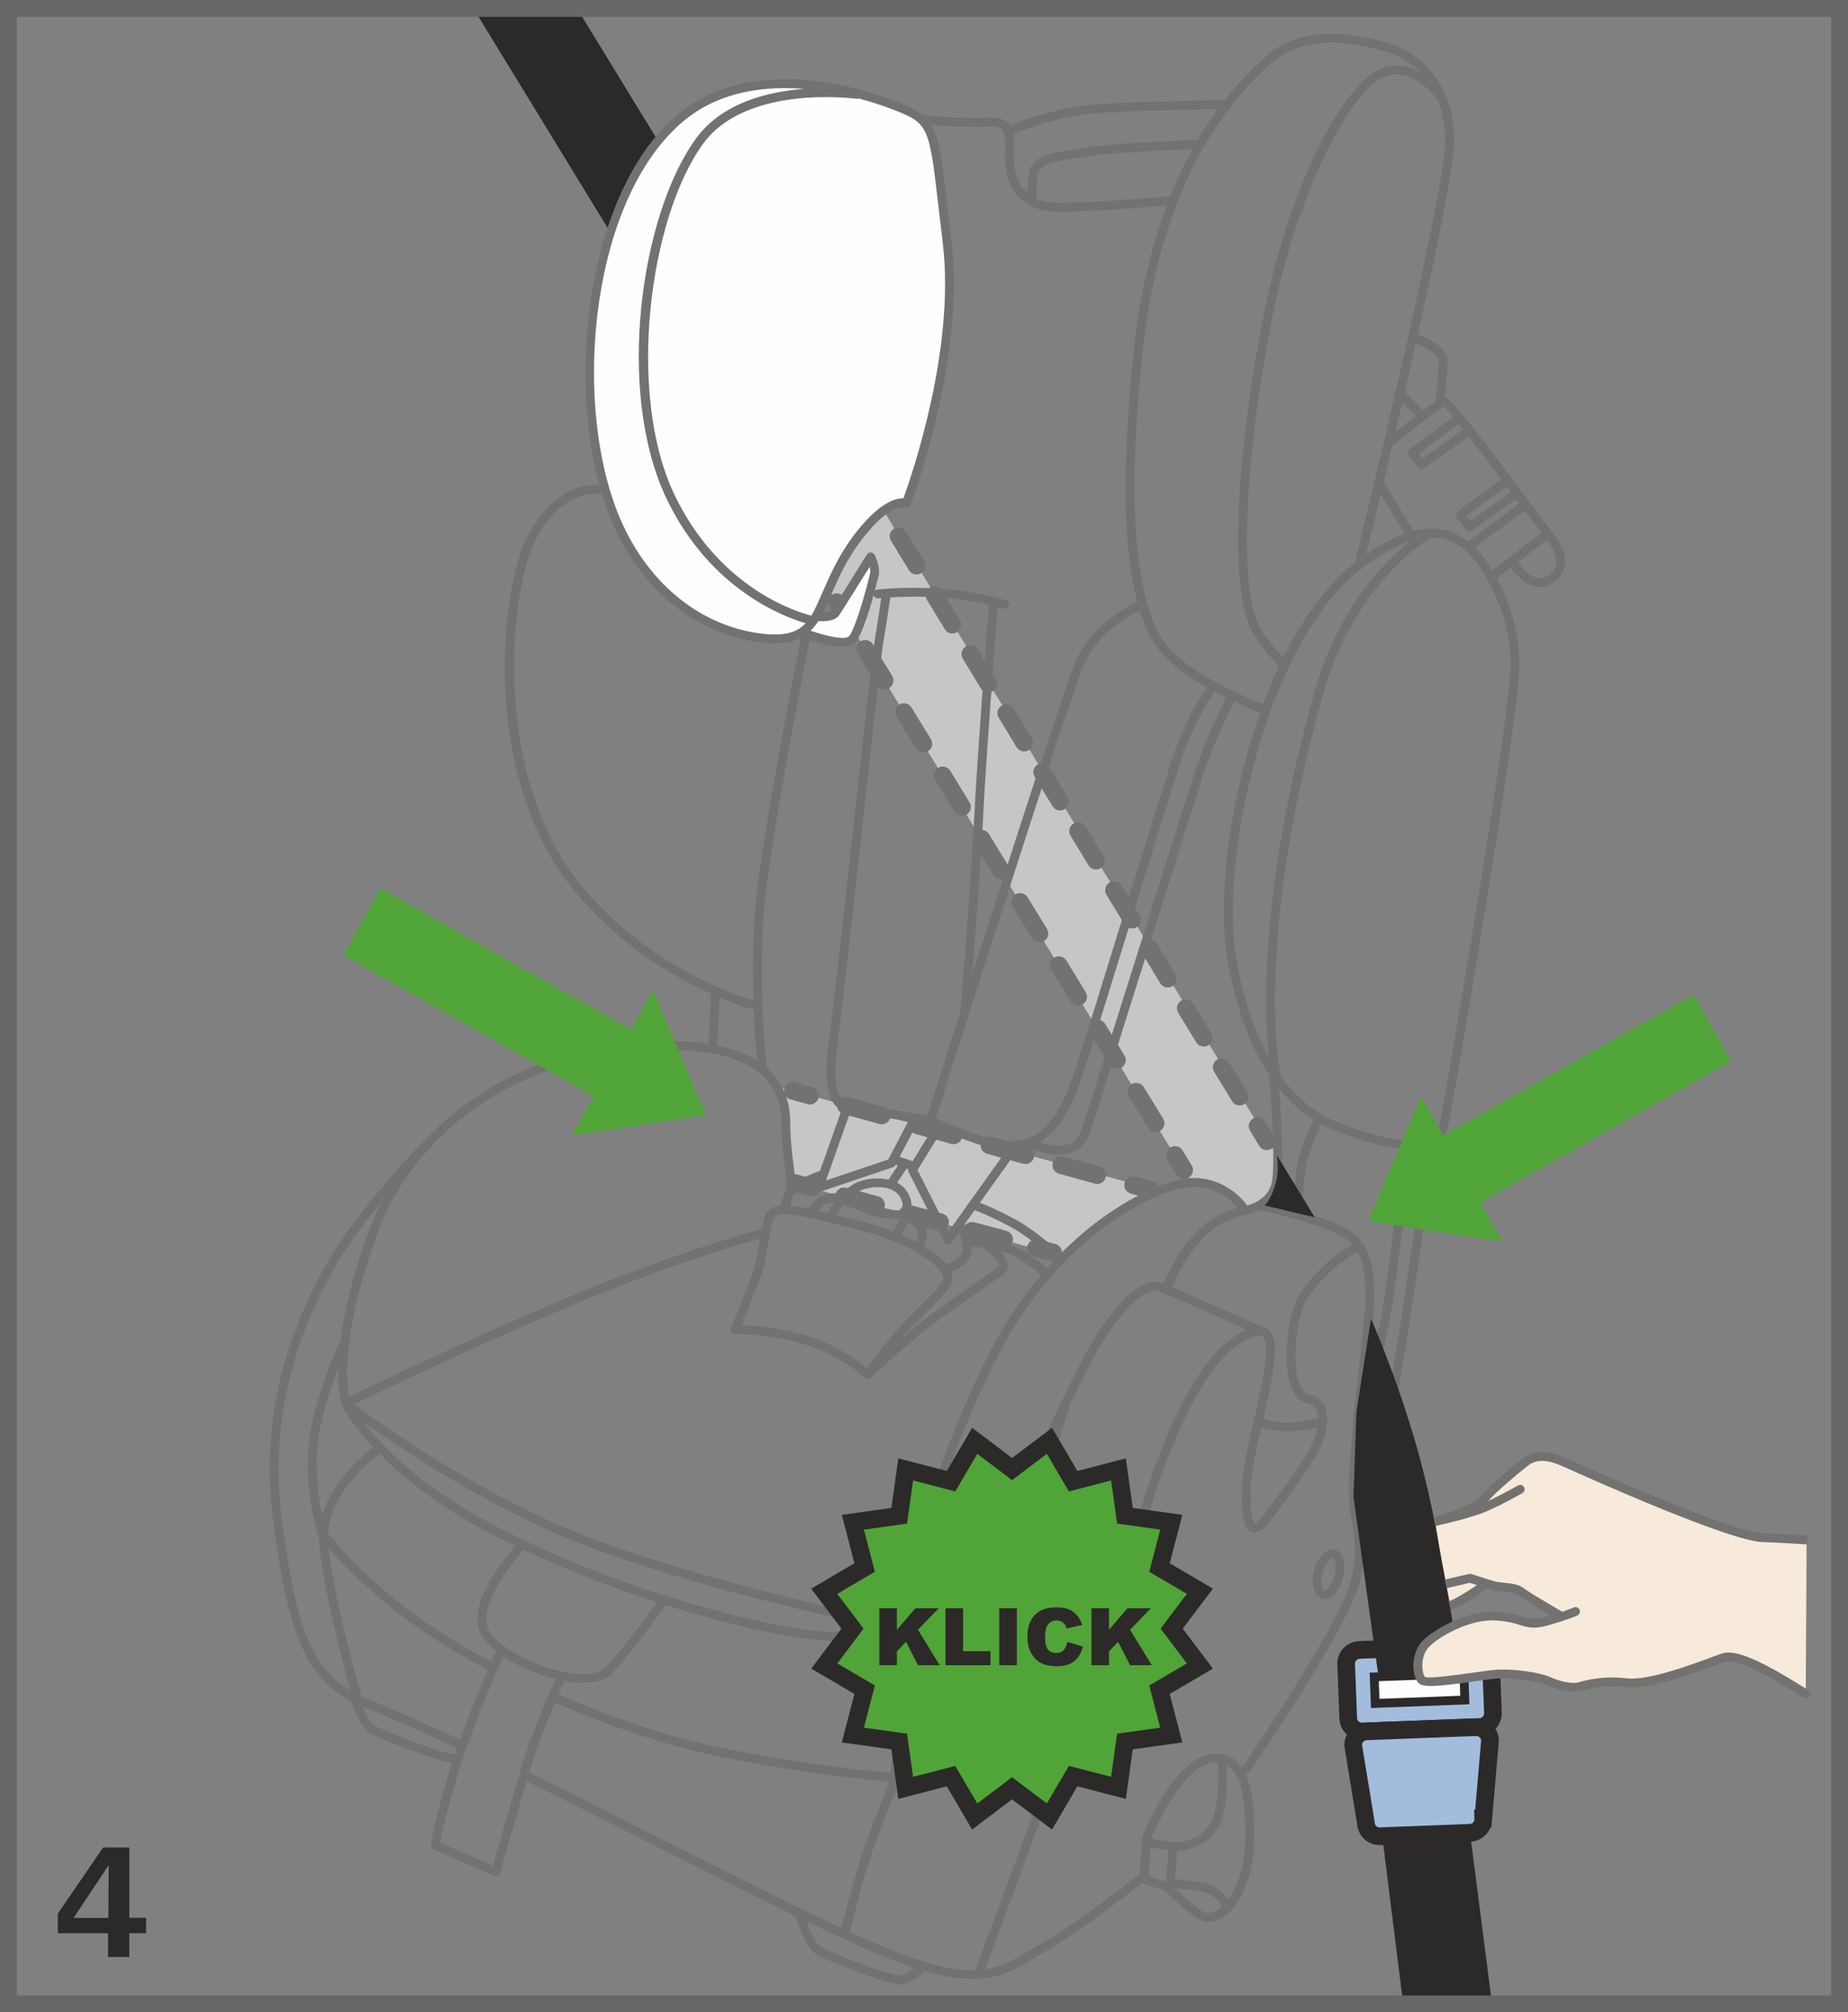 <?xml version="1.0" encoding="UTF-8"?>
<!DOCTYPE svg PUBLIC "-//W3C//DTD SVG 1.1//EN" "http://www.w3.org/Graphics/SVG/1.1/DTD/svg11.dtd">
<!-- Creator: CorelDRAW 2017 -->
<svg xmlns="http://www.w3.org/2000/svg" xml:space="preserve" width="38.75mm" height="42.182mm" version="1.1" style="shape-rendering:geometricPrecision; text-rendering:geometricPrecision; image-rendering:optimizeQuality; fill-rule:evenodd; clip-rule:evenodd"
viewBox="0 0 1836.11 1998.74"
 xmlns:xlink="http://www.w3.org/1999/xlink">
 <rect x="0" y="0" width="1836.11" height="1998.74" fill="#808080" stroke="none"/>
 <defs>
  <style type="text/css">
   <![CDATA[
    .str1 {stroke:#2B2A29;stroke-width:8.78;stroke-miterlimit:10}
    .str0 {stroke:#2B2A29;stroke-width:17.55;stroke-miterlimit:10}
    .str2 {stroke:#676766;stroke-width:16.72;stroke-miterlimit:4}
    .fil5 {fill:none;fill-rule:nonzero}
    .fil3 {fill:#FEFEFE;fill-rule:nonzero}
    .fil0 {fill:#C6C6C6;fill-rule:nonzero}
    .fil2 {fill:#727271;fill-rule:nonzero}
    .fil1 {fill:#2B2A29;fill-rule:nonzero}
    .fil7 {fill:#F7EADA;fill-rule:nonzero}
    .fil6 {fill:#A3BCDE;fill-rule:nonzero}
    .fil4 {fill:#51A438;fill-rule:nonzero}
   ]]>
  </style>
 </defs>
 <g id="Слой_x0020_1">
  <polygon class="fil0" points="1101.39,1210.56 1056.94,1247.9 785.97,1174.62 782.42,1131.54 776.4,1080.41 1148.02,1181.76 "/>
  <path class="fil0" d="M1265.27 1179.83c0,0 -4.4,11.7 -13.17,16.08 -9.98,5.02 -14.64,4.4 -14.64,4.4 0,0 -15.1,-15.55 -23.4,-19.01 -17.57,-7.33 -30.32,-6.75 -30.32,-6.75l-577.08 -943.4 47.14 -91.2 614.81 1007.47 -3.33 32.41z"/>
  <polygon class="fil1" points="606.65,231.15 469.37,6.7 572.92,7.73 653.79,139.94 "/>
  <path class="fil2" d="M785.46 1091.99l16.93 4.68c0.77,0.22 1.55,0.34 2.34,0.34 3.85,0 7.37,-2.56 8.46,-6.45 1.29,-4.66 -1.45,-9.5 -6.12,-10.78l-16.93 -4.68c-4.63,-1.34 -9.49,1.44 -10.8,6.12 -1.3,4.66 1.45,9.5 6.12,10.78z"/>
  <path class="fil2" d="M949.77 1119.25l-35.69 -9.88c-4.61,-1.3 -9.5,1.44 -10.8,6.1 -1.3,4.68 1.44,9.53 6.12,10.82l35.67 9.86c0.78,0.24 1.57,0.34 2.34,0.34 3.86,0 7.4,-2.56 8.46,-6.43 1.3,-4.68 -1.44,-9.51 -6.1,-10.8z"/>
  <path class="fil2" d="M1027.2 1149.81c1.31,-4.68 -1.44,-9.51 -6.1,-10.8l-35.67 -9.88c-4.73,-1.32 -9.52,1.45 -10.79,6.1 -1.31,4.68 1.44,9.51 6.1,10.8l35.67 9.88c0.79,0.23 1.57,0.33 2.34,0.33 3.86,0 7.39,-2.55 8.46,-6.43z"/>
  <path class="fil2" d="M1092.45 1158.74l-35.67 -9.88c-4.73,-1.36 -9.53,1.45 -10.8,6.1 -1.3,4.68 1.44,9.53 6.1,10.82l35.67 9.86c0.79,0.24 1.57,0.34 2.34,0.34 3.86,0 7.4,-2.56 8.46,-6.43 1.3,-4.68 -1.44,-9.51 -6.1,-10.8z"/>
  <path class="fil2" d="M878.41 1099.51l-35.67 -9.87c-4.63,-1.32 -9.5,1.44 -10.8,6.1 -1.3,4.68 1.44,9.53 6.12,10.8l35.67 9.88c0.79,0.23 1.57,0.34 2.36,0.34 3.83,0 7.37,-2.56 8.44,-6.44 1.31,-4.68 -1.44,-9.51 -6.12,-10.8z"/>
  <path class="fil2" d="M1145.03 1173.3l-16.93 -4.68c-4.65,-1.35 -9.51,1.45 -10.78,6.12 -1.31,4.67 1.44,9.5 6.12,10.78l16.93 4.68c0.77,0.23 1.55,0.33 2.33,0.33 3.86,0 7.41,-2.56 8.46,-6.45 1.3,-4.67 -1.44,-9.5 -6.12,-10.78z"/>
  <path class="fil2" d="M1048.66 1235.7l-16.97 -4.56c-4.7,-1.26 -9.5,1.52 -10.75,6.18 -1.27,4.68 1.52,9.51 6.2,10.77l16.95 4.56c0.77,0.2 1.52,0.3 2.29,0.3 3.86,0 7.42,-2.59 8.46,-6.51 1.27,-4.68 -1.51,-9.49 -6.18,-10.75z"/>
  <path class="fil2" d="M936.31 1205.43l-31.79 -8.56c-4.63,-1.26 -9.5,1.49 -10.77,6.18 -1.25,4.68 1.52,9.51 6.2,10.77l31.79 8.54c0.77,0.21 1.52,0.32 2.29,0.32 3.86,0 7.42,-2.58 8.46,-6.51 1.27,-4.68 -1.5,-9.5 -6.18,-10.75z"/>
  <path class="fil2" d="M999.9 1222.56l-31.79 -8.56c-4.71,-1.22 -9.49,1.5 -10.75,6.18 -1.27,4.68 1.51,9.51 6.18,10.77l31.79 8.54c0.75,0.22 1.52,0.32 2.29,0.32 3.86,0 7.42,-2.57 8.46,-6.5 1.27,-4.68 -1.5,-9.5 -6.18,-10.75z"/>
  <path class="fil2" d="M872.72 1188.32l-31.79 -8.56c-4.63,-1.26 -9.5,1.5 -10.77,6.18 -1.26,4.68 1.52,9.51 6.2,10.77l31.79 8.54c0.77,0.22 1.54,0.32 2.29,0.32 3.86,0 7.42,-2.57 8.47,-6.5 1.26,-4.68 -1.52,-9.5 -6.2,-10.75z"/>
  <path class="fil2" d="M809.13 1171.19l-16.97 -4.56c-4.66,-1.26 -9.48,1.52 -10.75,6.2 -1.27,4.68 1.52,9.49 6.2,10.75l16.95 4.55c0.77,0.21 1.54,0.32 2.29,0.32 3.86,0 7.42,-2.59 8.47,-6.51 1.26,-4.68 -1.52,-9.5 -6.2,-10.75z"/>
  <path class="fil2" d="M867.41 507.78c1.65,2.71 4.55,4.21 7.51,4.21 1.55,0 3.14,-0.42 4.56,-1.28 4.15,-2.53 5.45,-7.93 2.94,-12.07l-9.14 -14.99c-2.51,-4.11 -7.87,-5.45 -12.07,-2.92 -4.15,2.52 -5.45,7.92 -2.92,12.07l9.13 14.99z"/>
  <path class="fil2" d="M938.76 624.99c1.63,2.72 4.54,4.21 7.49,4.21 1.57,0 3.14,-0.4 4.56,-1.27 4.15,-2.52 5.45,-7.92 2.94,-12.07l-17.84 -29.3c-2.53,-4.16 -7.96,-5.46 -12.05,-2.94 -4.15,2.53 -5.46,7.93 -2.94,12.07l17.84 29.31z"/>
  <path class="fil2" d="M974.44 683.6c1.66,2.71 4.55,4.21 7.49,4.21 1.57,0 3.14,-0.42 4.56,-1.29 4.15,-2.53 5.45,-7.92 2.94,-12.07l-17.85 -29.3c-2.54,-4.15 -7.94,-5.45 -12.05,-2.93 -4.16,2.53 -5.47,7.93 -2.94,12.07l17.85 29.31z"/>
  <path class="fil2" d="M903.08 566.38c1.65,2.73 4.55,4.21 7.51,4.21 1.55,0 3.13,-0.4 4.56,-1.27 4.13,-2.52 5.45,-7.92 2.93,-12.07l-17.82 -29.3c-2.53,-4.13 -7.92,-5.45 -12.07,-2.94 -4.15,2.53 -5.47,7.92 -2.94,12.07l17.84 29.3z"/>
  <path class="fil2" d="M1010.11 742.2c1.63,2.71 4.54,4.21 7.49,4.21 1.57,0 3.14,-0.4 4.56,-1.27 4.15,-2.53 5.45,-7.92 2.94,-12.07l-17.84 -29.3c-2.53,-4.16 -7.94,-5.47 -12.05,-2.94 -4.16,2.52 -5.46,7.92 -2.94,12.07l17.84 29.3z"/>
  <path class="fil2" d="M1152.81 976.62c1.65,2.72 4.55,4.21 7.49,4.21 1.57,0 3.14,-0.4 4.56,-1.27 4.15,-2.53 5.45,-7.92 2.94,-12.07l-17.84 -29.3c-2.52,-4.16 -7.94,-5.47 -12.05,-2.94 -4.16,2.53 -5.47,7.92 -2.94,12.07l17.84 29.3z"/>
  <path class="fil2" d="M1045.79 800.81c1.64,2.71 4.55,4.21 7.49,4.21 1.57,0 3.14,-0.42 4.56,-1.29 4.15,-2.53 5.45,-7.92 2.94,-12.07l-17.85 -29.3c-2.53,-4.15 -7.96,-5.43 -12.05,-2.93 -4.16,2.53 -5.47,7.92 -2.94,12.07l17.85 29.31z"/>
  <path class="fil2" d="M1117.12 918.01c1.64,2.72 4.55,4.21 7.49,4.21 1.57,0 3.14,-0.4 4.56,-1.27 4.15,-2.53 5.45,-7.92 2.94,-12.07l-17.84 -29.3c-2.53,-4.16 -7.94,-5.45 -12.05,-2.94 -4.16,2.53 -5.46,7.92 -2.94,12.07l17.84 29.3z"/>
  <path class="fil2" d="M1081.46 859.4c1.65,2.72 4.55,4.21 7.49,4.21 1.57,0 3.14,-0.4 4.56,-1.27 4.15,-2.53 5.45,-7.92 2.94,-12.07l-17.84 -29.3c-2.52,-4.16 -7.96,-5.43 -12.05,-2.94 -4.16,2.53 -5.47,7.92 -2.94,12.07l17.84 29.3z"/>
  <path class="fil2" d="M1185.63 996.8c-2.53,-4.16 -7.96,-5.47 -12.05,-2.94 -4.14,2.53 -5.45,7.92 -2.94,12.07l17.84 29.3c1.65,2.72 4.54,4.23 7.49,4.23 1.57,0 3.14,-0.42 4.56,-1.29 4.16,-2.52 5.47,-7.92 2.94,-12.05l-17.84 -29.32z"/>
  <path class="fil2" d="M1221.31 1055.41c-2.53,-4.16 -7.96,-5.47 -12.05,-2.93 -4.15,2.51 -5.45,7.93 -2.94,12.05l17.84 29.29c1.66,2.72 4.55,4.21 7.49,4.21 1.57,0 3.14,-0.4 4.56,-1.29 4.16,-2.53 5.47,-7.92 2.94,-12.05l-17.84 -29.28z"/>
  <path class="fil2" d="M1266.11 1129.01l-9.13 -15.01c-2.53,-4.18 -7.96,-5.47 -12.05,-2.93 -4.14,2.51 -5.45,7.91 -2.92,12.05l9.11 15.01c1.65,2.72 4.54,4.21 7.51,4.21 1.55,0 3.12,-0.4 4.56,-1.29 4.15,-2.51 5.45,-7.91 2.92,-12.05z"/>
  <path class="fil2" d="M1174.89 1142.57c-2.56,-4.11 -7.94,-5.4 -12.09,-2.89 -4.13,2.52 -5.42,7.94 -2.9,12.08l9.17 14.96c1.67,2.69 4.55,4.19 7.51,4.19 1.57,0 3.15,-0.42 4.58,-1.29 4.15,-2.54 5.43,-7.94 2.91,-12.08l-9.18 -14.98z"/>
  <path class="fil2" d="M1047.43 951.17c-4.13,2.53 -5.43,7.94 -2.9,12.07l19.22 31.41c1.65,2.71 4.53,4.19 7.49,4.19 1.57,0 3.16,-0.4 4.58,-1.28 4.13,-2.53 5.43,-7.94 2.9,-12.07l-19.22 -31.41c-2.54,-4.15 -7.97,-5.43 -12.07,-2.91z"/>
  <path class="fil2" d="M917.39 747.51c1.55,0 3.14,-0.42 4.56,-1.28 4.15,-2.54 5.45,-7.94 2.92,-12.09l-19.24 -31.41c-2.54,-4.13 -7.92,-5.43 -12.07,-2.9 -4.15,2.53 -5.45,7.92 -2.91,12.07l19.24 31.41c1.65,2.71 4.53,4.19 7.49,4.19z"/>
  <path class="fil2" d="M1117.21 1048.33l-19.24 -31.42c-2.54,-4.15 -7.97,-5.4 -12.07,-2.91 -4.15,2.54 -5.43,7.94 -2.92,12.07l19.24 31.42c1.67,2.71 4.55,4.2 7.51,4.2 1.57,0 3.15,-0.42 4.58,-1.29 4.15,-2.54 5.43,-7.94 2.91,-12.07z"/>
  <path class="fil2" d="M1136.43 1079.75c-2.55,-4.15 -7.99,-5.4 -12.07,-2.91 -4.15,2.53 -5.43,7.94 -2.92,12.07l19.24 31.41c1.67,2.71 4.55,4.19 7.51,4.19 1.57,0 3.15,-0.4 4.58,-1.28 4.15,-2.53 5.43,-7.94 2.91,-12.07l-19.24 -31.41z"/>
  <path class="fil2" d="M932.04 762.65c-4.13,2.54 -5.43,7.94 -2.91,12.07l19.22 31.42c1.65,2.71 4.53,4.2 7.49,4.2 1.57,0 3.16,-0.4 4.58,-1.29 4.13,-2.54 5.43,-7.94 2.91,-12.07l-19.22 -31.42c-2.54,-4.15 -7.97,-5.42 -12.07,-2.91z"/>
  <path class="fil2" d="M970.5 825.5c-4.15,2.53 -5.43,7.94 -2.91,12.07l19.24 31.42c1.65,2.71 4.53,4.2 7.49,4.2 1.57,0 3.16,-0.42 4.58,-1.3 4.15,-2.53 5.43,-7.93 2.91,-12.07l-19.24 -31.43c-2.56,-4.13 -7.96,-5.38 -12.07,-2.89z"/>
  <path class="fil2" d="M1008.96 888.33c-4.15,2.53 -5.43,7.94 -2.91,12.07l19.24 31.41c1.66,2.71 4.53,4.19 7.49,4.19 1.57,0 3.16,-0.42 4.58,-1.28 4.14,-2.53 5.43,-7.94 2.9,-12.07l-19.24 -31.42c-2.54,-4.13 -7.97,-5.38 -12.07,-2.9z"/>
  <path class="fil2" d="M867.16 639.9c-2.53,-4.13 -7.92,-5.43 -12.07,-2.89 -4.13,2.52 -5.43,7.94 -2.89,12.07l19.22 31.41c1.65,2.71 4.54,4.2 7.51,4.2 1.55,0 3.14,-0.42 4.58,-1.3 4.13,-2.53 5.43,-7.94 2.9,-12.07l-19.24 -31.41z"/>
  <path class="fil2" d="M840.46 621.85c1.55,0 3.14,-0.42 4.56,-1.29 4.15,-2.54 5.45,-7.94 2.91,-12.07l-9.16 -14.98c-2.52,-4.13 -7.92,-5.46 -12.07,-2.9 -4.13,2.52 -5.43,7.92 -2.9,12.07l9.17 14.98c1.66,2.71 4.53,4.19 7.49,4.19z"/>
  <path class="fil3" d="M900.45 499.89c0,0 54.88,-141.57 40.6,-258.99 -14.26,-117.41 -8.78,-119.62 -54.86,-137.17 -46.1,-17.57 -143.57,-40.99 -208.51,12.07 -90,73.53 -116.33,273.4 -68.05,395.08 27.45,69.14 82.31,115.22 147.06,122.89 39.37,4.68 49.66,-10.75 59.26,-31.81 10.97,-24.16 18.74,-45.15 36.21,-68.05 31.82,-41.71 48.29,-34.02 48.29,-34.02z"/>
  <path class="fil3" d="M796.34 627.81c0,0 39.58,15.69 49.44,8.01 7.15,-5.55 17.94,-44.57 22.87,-64.66 1.89,-7.66 -3.62,-18.09 -3.62,-18.09 0,0 -31.19,50.2 -34.8,55.46 -3.59,5.22 -17.67,3.96 -17.67,3.96l-16.21 15.31z"/>
  <path class="fil2" d="M1541.24 527.33l-24.96 -32.81c-71.09,-96.11 -77.98,-99.96 -80.75,-100.11 1.09,-10.06 2.84,-27.93 2.84,-36.6 0,-12.47 -20.56,-22.09 -29.67,-25.74 19.16,-85.57 36.09,-167.89 36.09,-192.12 0,-15.71 -2.68,-29.15 -6.92,-40.9 -0.05,-0.72 0.05,-1.44 -0.35,-2.08 -0.1,-0.17 -0.54,-0.82 -1.14,-1.65 -11.15,-27.45 -31.76,-44 -51.67,-50.63 -30.56,-10.18 -87.37,-22.45 -124.95,9.61 -13.74,11.72 -28.43,26.64 -42.94,45.18 -0.12,-0.01 -0.23,-0.15 -0.35,-0.15 -0.85,0.01 -85.17,1.15 -128.68,4.41 -38.45,2.88 -74.59,17.05 -84.47,21.18 -0.62,-0.95 -1.09,-2.02 -1.94,-2.84 -3.93,-3.83 -9.43,-5.5 -17.72,-5.18 -25.51,1.09 -65.46,-2.1 -66.31,-2.17 -6.79,-5.79 -16.13,-9.96 -29.61,-15.1 -20.49,-7.8 -61.71,-20.91 -107.62,-20.91 -42.49,0 -77.89,11.33 -105.24,33.68 -87.59,71.58 -111.91,249.72 -79.29,369.35 -12.7,-0.87 -46.05,1.92 -71.07,50.13 -28.61,55.08 -46.87,242.26 47.72,354.94 44.8,53.37 98.19,84.1 134.06,100.28l-2.17 49.78c-14.56,-2.31 -30.92,-3.31 -49.26,-2.91 -89.95,2.22 -170.32,36.19 -225.88,91.62 -0.32,0.2 -0.72,0.15 -0.99,0.42 -0.7,0.7 -71.04,71.34 -104.63,131.17 -46.6,83.13 -63.52,166.82 -51.7,255.88 14.59,110.12 32.78,153.35 77.31,176.55 2.94,9.51 9.79,27.78 20.63,32.98 12.1,5.77 62.82,26.8 79.64,28.1 -1.16,3.63 -2.27,7.22 -3.33,10.75 -16.03,53.94 -17.65,70.42 -17.72,71.09 -0.17,1.87 0.89,3.66 2.61,4.42l59.98 26.33c0.57,0.27 1.17,0.38 1.77,0.38 0.63,0 1.27,-0.13 1.87,-0.42 1.14,-0.54 2.01,-1.55 2.36,-2.78 0.15,-0.57 14.99,-52.84 26.36,-91.25 11.23,5.5 22.42,11 33.28,16.45 22.6,11.3 48.54,24.44 75.89,38.3 52.77,26.72 109.94,55.69 158.88,79.45 0.02,0.2 -0.13,0.35 -0.08,0.57 0.79,3.26 8.22,31.91 22.2,38.58 12.45,5.98 66.23,28.34 81.39,28.34 0.74,0 1.39,-0.05 1.92,-0.15 7.24,-1.44 14.61,-5.69 22.52,-12.89 18.75,5.43 33.93,7.86 46.74,7.86 27.08,0 44.14,-10.28 65.04,-22.87 3.54,-2.14 7.22,-4.35 11.08,-6.6 31.16,-18.05 76.41,-53.07 92.55,-65.83 0.2,0.1 0.28,0.32 0.52,0.38l22.35 6.97c8.23,8.33 31.88,31.29 41.86,31.29 28.94,0 46.84,-43.31 46.84,-83.43 0,-17.72 0.08,-44.63 -8.29,-63.15 1.2,-0.17 2.39,-0.57 3.13,-1.63 0.77,-1.1 78.11,-112.28 104.3,-173.48 14.53,-33.86 9.68,-60.94 5.38,-84.88l-0.09 -0.45c3.19,-8.17 22.12,-56.92 30.93,-83.29 9.66,-28.98 43.36,-271.34 44.8,-281.64 0.03,-0.32 -0.18,-0.54 -0.2,-0.82 8.27,-4.85 11.82,-12.17 13.11,-18.77 7.39,-37.93 68.9,-396.73 70.32,-453.98 1,-40.1 -13.24,-71.93 -22.55,-89.15l14.19 -10.81c3.33,4.95 12.5,16.95 24.89,19.2 1.37,0.25 2.74,0.39 4.09,0.39 5.47,0 10.73,-2.06 15.71,-6.09 5.53,-4.5 8.61,-10.16 9.13,-16.86 1.18,-15.75 -12.54,-31.49 -13.76,-32.87zm-40.17 -38.56l-40.22 28.71 -3.88 -4.99 39.9 -29.34c1.42,1.89 2.81,3.76 4.2,5.62zm-47.35 -62.11l-40.35 28.81 -3.88 -4.99 39.89 -29.32c1.38,1.74 2.84,3.58 4.35,5.5zm-9.88 -12.34l-43.19 31.76c-0.93,0.7 -1.57,1.75 -1.74,2.92 -0.17,1.17 0.15,2.37 0.89,3.31l9.23 11.86c0.85,1.12 2.16,1.71 3.46,1.71 0.9,0 1.79,-0.27 2.55,-0.82l44.1 -31.51c10.05,12.89 21.63,28.12 32.48,42.56l-43.46 31.98c-0.95,0.7 -1.57,1.75 -1.75,2.92 -0.15,1.17 0.15,2.37 0.9,3.29l9.21 11.88c0.87,1.12 2.17,1.71 3.48,1.71 0.89,0 1.77,-0.27 2.55,-0.82l43.76 -31.26c1,1.32 2,2.69 2.96,3.97l0.33 0.45 -51.06 37.38c-9.16,-6.97 -21,-12.49 -36.39,-12.49 -5.65,0 -11.5,0.75 -17.57,2.22l-29.94 -48.62c2.67,-11.17 5.52,-23.1 8.46,-35.59 19.96,-16.3 41.96,-33.4 49.56,-38.43 0.27,-0.17 0.52,-0.25 0.77,-0.49 0.28,-0.18 0.75,-0.52 0.99,-0.65 1.86,1.72 5.18,5.58 9.43,10.75zm-95.1 814.12c-10.06,-10.06 -33.95,-18.75 -55.38,-24.94 0.62,-0.8 1.1,-1.7 1.09,-2.77 0,-0.2 -0.37,-21.97 2.84,-40.13 3.33,-18.87 11.94,-36.98 15.46,-43.83 3.83,2.04 7.45,3.76 10.78,5.08 28.59,11.42 51.99,17.65 70.36,19.19 -0.77,7.07 -10.58,95.58 -18.92,151.28 -3.81,25.44 -11.3,57.82 -18.09,84.74 1,-9.19 2.11,-18.87 3.36,-29.43 6.92,-58.14 9.87,-97.84 -11.5,-119.18zm-64.81 151.71c4.55,10.08 11.03,13.04 15.68,13.76 3.91,0.6 6.61,2.44 8.26,5.63 1.24,2.37 1.67,5.62 1.77,9.16 -0.05,0 -0.09,-0.03 -0.12,-0.01 -0.17,0.03 -18.64,4.28 -28.25,4.28 -11.94,0 -22.17,-2.53 -26.07,-3.64 5.43,-23.59 10.7,-47.39 11.43,-64.92 0.57,-13.66 -2.39,-21.95 -9.03,-25.41 -0.63,-0.32 -1.44,-0.24 -2.11,-0.47 -0.11,-0.05 -0.15,-0.23 -0.27,-0.28l-90.92 -39.93c4.48,-10.55 17.6,-38.26 37.83,-55.11 14.29,-11.92 35.12,-16.43 35.97,-16.6 0.57,-0.1 6.27,-1.25 12.91,-4.53 0.05,0.02 0.07,0.1 0.13,0.12 20.39,4.01 76.56,17.64 91.39,32.46 0.42,0.4 0.67,0.93 1.07,1.34 -9.93,5.88 -35.04,22.52 -52.86,50.26 -10.61,16.5 -17.98,69.14 -6.82,93.91zm-30.7 37.76c4.74,1.32 15.46,3.83 28.05,3.83 8.42,0 21.95,-2.71 27.57,-3.93 -1.14,6.14 -3.28,12.82 -6.64,19.53 -9.93,19.87 -50.32,71.93 -50.52,72.17 -3.38,3.7 -4.95,3.88 -4.93,3.91 -0.58,-0.35 -5.4,-4.23 -3.54,-41.71 0.64,-12.82 5.13,-32.66 10.02,-53.81zm-796.21 310.06c-34.95,-16.23 -66.29,-30.07 -93,-41.02 -1.72,-0.7 -3.31,-1.49 -4.97,-2.24 -1.96,-6.87 -27.66,-97.74 -32.61,-147.31 16.12,18.47 51.33,55.2 102.29,88.49 16.86,11.03 35.69,22.03 55.78,32.79 -7.25,16.87 -17.97,42.76 -27.48,69.29zm301.85 -820.96c4.71,-63.65 38.78,-237.3 45.57,-271.56 9.39,3.19 22.25,6.84 32.28,6.84 4.83,0 8.99,-0.85 11.77,-3.01 6.48,-5.05 14.16,-28.87 19.52,-48.34 0.54,2.16 2.51,3.71 4.66,3.41 0.05,0 1.24,-0.13 2.94,-0.3 -1.04,7.19 -3.59,24.3 -6.75,43.28 -2.08,12.37 -10.92,92.54 -20.28,177.44 -10.01,90.95 -20.39,185.01 -24.66,216.47 -4.71,34.65 -3.08,55.55 5.16,65.74 2.14,2.66 4.62,4.3 7.14,5.52l-21.5 60.48c-2.86,0.95 -14.51,5.11 -24.04,11 -1.86,-12.29 -5.48,-38.51 -5.48,-56.59 0,-14.73 -2.12,-36.4 -20.55,-54.38 -0.93,-0.9 -2.07,-1.69 -3.08,-2.55 0.02,-0.24 0.22,-0.4 0.18,-0.65 -0.09,-0.73 -8.66,-75.14 -2.91,-152.78zm74.96 -296c2.81,-4.07 21.29,-33.73 30.2,-48.02 0.59,2.46 0.87,5.05 0.35,7.12 -7.87,32.18 -17.03,58.94 -21.29,62.25 -4.21,3.25 -21.51,-0.28 -37.71,-5.9 2.94,-2.88 5.52,-6.05 7.72,-9.54 4.56,0.33 16.31,0.54 20.73,-5.9zm321.26 38.86c10.9,12.07 27.6,23.37 44.11,32.78 -4.53,6.69 -18.62,28.59 -29.29,56.15 -5.65,14.63 -31.26,97.47 -56.01,177.59 -18.39,59.44 -35.74,115.61 -45.38,145.41 -15.86,49.05 -32.71,64.29 -48.85,69.37 -0.43,0.08 -0.78,0.13 -1.18,0.33 -6.5,1.86 -12.92,2.21 -19.09,2.47 -0.2,0.02 -0.4,0.02 -0.6,0.02 -12.75,0 -51.12,-15.41 -69.03,-23.13 13.17,-41.59 130.41,-411.24 146.98,-450.23 13.74,-32.31 44.65,-48.99 55.78,-54.14 5.78,18.56 13.27,33.08 22.56,43.37zm64.79 305.15c9.11,51.27 24.35,87.29 41.12,112.62 1.12,13.92 6.62,85.56 2.78,106.01 -3.06,16.4 -18.47,22.05 -24.57,23.67 -5.37,-7.15 -23.05,-27.26 -53.04,-27.26 -25.74,0 -80.4,22.97 -132.36,75.19 -6.35,-6.08 -25.91,-23.99 -47.04,-35.17 -16.4,-8.66 -27.48,-13.26 -33.16,-15.43l36.84 -51.62c0.27,-0.35 0.13,-0.79 0.28,-1.15 3.26,-0.44 6.45,-1.04 9.63,-1.91 4.53,1.82 17.77,6.67 31.16,6.67 5.38,0 10.78,-0.79 15.59,-2.88 7.22,-3.14 12.25,-8.69 14.94,-16.51 6.61,-19.16 45.32,-142.08 76.42,-240.84 18.01,-57.19 33.2,-105.43 37.44,-118.53 9.45,-29.14 25.31,-61.21 30.37,-71.16 13.81,6.55 24.12,10.67 25.73,11.3 -31.16,87.63 -42.78,187.23 -32.14,247.01zm-179.66 304.69c-5.61,-4.81 -19.84,-16.46 -31.27,-21.24 -20.98,-8.79 -43.35,-8.64 -44.52,-8.74 -0.18,0 -0.32,0.18 -0.5,0.2 -1.59,-5.83 -3.98,-11.22 -5.42,-14.14l9.81 -13.76c4.18,1.52 15.86,6.02 34.32,15.8 19.89,10.53 38.91,27.88 45.03,33.7 -2.51,2.66 -4.97,5.42 -7.46,8.19zm-61.7 -18.99c5.6,4.18 13.87,12.33 13.96,16.51 0.01,0.38 -0.02,0.69 -0.59,1.16 -2.99,2.45 -10.93,7.92 -21,14.86 -20.44,14.09 -48.43,33.4 -67.97,49.78 -1.7,1.44 -4.03,3.44 -6.53,5.63 3.48,-4.04 6.9,-7.89 9.95,-10.91l7.88 -7.84c12.2,-12.07 22.72,-22.48 28.97,-31.14 3.11,-4.33 3.7,-9.46 1.67,-14.91 -0.05,-0.15 -0.2,-0.3 -0.25,-0.45 5.75,-2.14 17.38,-7.69 20.35,-18.69 0.48,-1.89 0.53,-4.01 0.42,-6.2 1.72,0.03 6.27,0.2 12.43,0.99 0.27,0.4 0.32,0.91 0.72,1.22zm-91.82 -58.67c5.08,2.54 8.27,6.51 9.79,12.13 0.63,2.34 0.42,5.17 -0.18,8.13 -6.02,-0.09 -18.05,-0.58 -27.4,-3.35 -8.47,-2.49 -17.65,-7.29 -23.13,-10.4 3.11,-2.66 6.55,-5.03 10.43,-6.59 8.16,-3.29 21.62,-4.35 30.49,0.07zm-73.7 20.55c1.74,-2.43 3.93,-4.98 6.27,-6.2 2.56,-1.36 6.25,-2.07 9.79,-2.42 -3.26,4.51 -5.46,8.46 -6.69,10.86 -3.31,-0.84 -6.4,-1.54 -9.38,-2.24zm26.41 -7.56c5.2,3.04 16.26,9.21 27.01,12.35 9.14,2.68 20.19,3.48 27.16,3.68 -1.99,4.8 -4.35,9.19 -5.8,11.45 -0.17,0.27 -0.03,0.57 -0.15,0.83 -10.86,-4.21 -22.73,-8.02 -35.36,-11.13l-15.38 -3.81c-2.09,-0.52 -3.76,-0.92 -5.75,-1.42 1.69,-3.03 4.52,-7.51 8.26,-11.95zm62.8 18.27c2.98,2.21 6.82,5.42 8.97,9.01 2.56,4.25 0.35,8.72 -1.27,11.15 -4.46,-2.36 -9.26,-4.62 -14.38,-6.8 1.1,-1.75 4.16,-6.88 6.67,-13.36zm16.5 4.48c-3.66,-6.07 -10.32,-11.02 -13.86,-13.36 0.89,-4.28 1.17,-8.64 0.12,-12.55 -2.08,-7.62 -6.79,-13.52 -13.61,-17.2l9.38 -14.04 1.64 0.57c-0.17,0.92 -0.15,1.87 0.3,2.74l35.23 69.65c0.69,1.37 2.04,2.26 3.58,2.37 0.12,0.01 0.23,0.01 0.34,0.01 1.4,0 2.74,-0.68 3.56,-1.82l7.21 -10.1c2.67,6.4 4.99,14.18 3.88,18.37 -2.02,7.51 -12.1,11.92 -16.6,13.26 -4.83,-6.04 -12.54,-12.1 -22.28,-17.94 2.68,-4.29 5.92,-12 1.12,-19.97zm-74.04 -112.9c0.69,0.07 1.41,0.2 2.06,0.27 8.24,0.63 35.84,5.26 55.61,8.71l-19.79 37.81 -61.92 20.86 24.04 -67.65zm66.76 10.57c6.14,1.09 10.45,1.85 11.67,2.07 0.92,0.4 2.42,1.07 4.48,1.96l-20.88 33.92 -12.82 -4.43 17.55 -33.51zm31.03 107.7l-30.86 -61 24.19 -39.23c18.25,7.61 49.83,19.84 63.15,19.84 0.27,0 0.57,-0.01 0.82,-0.01l0.09 0 -57.39 80.4zm245.1 -457.99c-4.25,13.12 -19.44,61.38 -37.46,118.6 -31.07,98.72 -69.79,221.58 -76.34,240.62 -1.89,5.47 -5.2,9.16 -10.13,11.32 -9.3,4.05 -22.03,1.71 -30.93,-0.85 15.78,-8.94 30.52,-28.13 44.17,-70.34 9.66,-29.87 27.03,-86.05 45.4,-145.53 24.72,-79.97 50.28,-162.66 55.83,-177 10.55,-27.25 25.02,-49.45 28.82,-55.06 3.93,2.12 7.77,4.09 11.48,5.95 -5.23,10.28 -21.26,42.71 -30.84,72.3zm-266.21 343.12c-13.99,-2.49 -62.07,-10.98 -73.93,-11.88 -1.51,-0.12 -2.76,-0.48 -4.07,-0.8 -0.01,0 -0.01,-0.02 -0.01,-0.02 -0.03,0 -0.05,0.02 -0.07,0 -2.84,-0.67 -5.38,-1.69 -7.34,-4.13 -6.43,-7.96 -7.54,-27.83 -3.31,-59.06 4.28,-31.56 14.66,-125.68 24.69,-216.68 9.34,-84.77 18.19,-164.82 20.21,-176.96 3.53,-21.19 6.29,-40 7.07,-45.4 10.59,-0.67 27.44,-1.24 47.87,-0.03 19.86,1.17 38,4.68 50.05,7.51 -1.27,16.66 -12.54,165.3 -14.51,210.42 -2.04,47.4 -13.47,190.79 -13.59,192.23 -0.01,0.15 0.13,0.27 0.13,0.42 -16.51,51.74 -29.24,91.89 -33.2,104.39zm-131.07 76.68c5.55,-4.65 14.34,-8.66 20.61,-11.18l-1.54 4.33c-0.57,1.6 -0.18,3.36 1,4.56 0.83,0.83 1.97,1.3 3.12,1.3 0.47,0 0.94,-0.07 1.41,-0.22l72.13 -24.32c1.07,-0.35 1.96,-1.12 2.49,-2.12l0.25 -0.48 2.41 0.85 -9.33 13.99c-10.4,-2.41 -22.05,-0.99 -29.89,2.16 -6.34,2.54 -11.63,6.67 -16.11,11.12 -4.36,-0.14 -14.76,0.01 -21.68,3.68 -5.23,2.74 -9.19,8.39 -11.32,11.88 -7.07,-1.51 -12.94,-2.44 -18.05,-2.94 -0.22,-2.61 -0.13,-8.78 4.5,-12.6zm-10.83 20.88c10.86,0 28.55,4.42 55.33,11.1l15.39 3.83c49.64,12.23 81.59,32.89 86.45,46.12 1.29,3.53 0.3,5.53 -0.58,6.73 -5.82,8.09 -16.1,18.27 -28,30.04l-7.92 7.87c-13.09,13.13 -31.74,37.68 -38.76,47.11 -8.42,-6.77 -30.47,-22.9 -58.34,-31.42 -28.77,-8.79 -54.21,-10.63 -66.08,-11 4.28,-10.55 13.24,-32.85 19.42,-49.53 2.49,-6.73 4.46,-17.97 6.55,-29.85 1.39,-7.89 2.84,-16.17 4.51,-23.55 1.07,-4.71 3.38,-7.44 12.02,-7.44zm-25.17 29.47c-2.02,11.48 -3.93,22.31 -6.15,28.32 -8.28,22.35 -21.62,54.93 -21.75,55.24 -0.57,1.37 -0.4,2.94 0.45,4.15 0.84,1.24 2.44,2.11 3.73,1.9l1.52 -0.01c7.82,0 35.84,0.77 68.37,10.69 33.2,10.15 58.5,32.43 58.77,32.65 0.81,0.73 1.84,1.12 2.91,1.12 0.15,0 0.3,-0.02 0.47,-0.02 0.34,-0.03 0.5,-0.37 0.82,-0.48 0.57,-0.18 1.18,-0.2 1.65,-0.63 0.32,-0.28 32.75,-29.47 43.49,-38.47 19.22,-16.13 48.16,-36.09 67.32,-49.29 10.61,-7.32 18.29,-12.6 21.58,-15.3 2.56,-2.09 3.88,-4.9 3.8,-8.13 -0.1,-4.89 -3.66,-10.13 -7.59,-14.44 3.95,1.06 7.96,2.31 11.89,3.95 10.14,4.25 23.52,15.2 28.87,19.76 -14.38,16.95 -28.25,36.21 -40.83,58.15 -54.48,95.01 -97.24,246.91 -107.65,285.61 -21.31,-4.38 -175.15,-36.67 -292.35,-79.77 -109.72,-40.37 -216.39,-116.69 -241.84,-135.55 26.76,-12.92 131.79,-63.22 225.89,-102.12 89.85,-37.12 156.91,-56.7 177.54,-62.37 -0.3,1.67 -0.62,3.38 -0.9,5.03zm-163.71 303.24c117.04,43.06 270.23,75.32 293.09,80.04 -0.02,0.05 -0.05,0.22 -0.07,0.27 -13.16,2.27 -55.3,7.27 -120.86,-6.79 -96.33,-20.63 -197.78,-57.27 -278.31,-100.54 -67.83,-36.42 -105.43,-76.09 -123.36,-99.16 40.02,28.43 133.45,90.85 229.51,126.19zm-251.31 -143.22c0.05,0.15 0.07,0.34 0.14,0.47 0,0.03 0.03,0.13 0.03,0.15 0.68,1.36 9.49,18.1 31.51,41.67 -4.73,3.46 -40.07,30.32 -50.87,67.51 -3.34,-15.91 -7.17,-41.75 -4.54,-69.82 2.41,-25.66 13.02,-56.82 20.68,-76.68 -0.57,22.17 2.27,34.02 3.06,36.69zm148.75 255.25c-19.63,-10.5 -38.01,-21.26 -54.5,-32.03 -60.32,-39.43 -98.15,-83.68 -107.66,-95.41 2.27,-43.64 50.25,-78.41 50.77,-78.78 0.18,-0.13 0.18,-0.38 0.33,-0.54 22,22.32 55.08,49.55 103.3,75.46 10.28,5.52 20.9,10.91 31.79,16.21 -11.82,13.44 -47.32,57.27 -35.21,85.55 2.78,6.52 8.6,12.84 15.95,18.77 -0.4,0.92 -2.11,4.68 -4.78,10.76zm-3.09 -32.99c-9.48,-22.13 20.93,-62.29 35.46,-78.25 41.25,19.52 86.15,37.28 132.2,52.14 -6.14,8.66 -28.45,39.77 -50.58,64.41 -5.87,6.48 -19.54,8.54 -37.54,5.53 -34.22,-5.67 -72.15,-26.56 -79.54,-43.82zm75.96 52.02c0.7,0.13 1.45,0.35 2.14,0.47 5.18,0.85 10.95,1.49 16.72,1.49 11.03,0 22.03,-2.33 28.79,-9.81 25.89,-28.79 52,-66.28 52.89,-67.58 33.1,10.41 66.58,19.44 99.49,26.48 35.62,7.66 64.34,9.83 85.58,9.83 27.65,0 42.61,-3.69 43.6,-3.96 1.69,-0.36 32.44,-7.64 64.64,-40.18 -15.01,28.08 -32.03,59.93 -44.62,83.59 -20.21,38.03 -24.3,76.31 -25.14,90.92 -18.5,-1.45 -80,-7.12 -166.19,-24.35 -50.25,-10.08 -106.88,-28.59 -163.9,-53.49 3.44,-7.91 5.73,-12.84 6,-13.39zm356.98 4.44c24.29,-45.73 65.07,-121.81 76.11,-142.38 14.48,-25.51 29,-54.18 42.44,-81.59 -19.78,61 -51.14,153.83 -70.72,192.1 -23.15,45.22 -56.65,91.67 -71.26,111.18 1.82,-17.42 7.22,-48.81 23.44,-79.3zm130 -267.7c-17.2,35.77 -37.98,78.8 -58.66,115.8l-0.08 -0.05c0,0 -1.06,1.97 -2.81,5.23 -2.94,5.18 -5.87,10.23 -8.78,15.1 -30.81,51.33 -70.12,68.99 -84.2,73.92 8.34,-31.4 52,-190.09 107.85,-287.53 60.79,-105.98 150.47,-149.99 184.97,-149.99 22.23,0 37.08,13.38 43.64,20.86 -8.15,2.39 -22.21,7.54 -33.3,16.75 -21.63,18.03 -35.4,46.92 -40.3,58.4 -2.62,-1.07 -6.25,-1.86 -10.88,-1.26 -19.42,2.44 -41.94,26.46 -66.9,71.4 -7.71,13.87 -18.3,35.87 -30.58,61.36zm240.79 -247.27c-3.36,18.99 -3.01,40.9 -2.99,41.84 0,0.18 0.2,0.28 0.22,0.46 -9.88,-2.67 -18.77,-4.76 -24.84,-6.08 5.18,-4.66 9.69,-11.01 11.38,-20.04 3.29,-17.52 0.32,-67.82 -1.59,-94.28 11.64,14.46 23.54,24.52 34.32,31.36 -3.64,7 -12.87,26.09 -16.5,46.74zm-60.12 -205.61c-17.64,-99.23 29.22,-311.38 120.27,-385.43 19.01,-15.46 36.49,-25.57 52.33,-30.54 -24.12,19.02 -70.86,64.77 -94.44,147.75 -30.6,107.64 -47.35,210.5 -48.46,297.48 -0.42,32.36 1.06,54.07 2.59,67.76 -13.12,-23.42 -24.79,-54.83 -32.29,-97.02zm143.23 -462.69l24.1 39.15c-12.12,4.18 -25,11.14 -38.58,20.71 2.96,-12.04 8.07,-33.16 14.48,-59.86zm21.51 -91.2l13.62 13.34c-5.63,4.33 -12.37,9.64 -20.53,16.25 2.26,-9.66 4.58,-19.53 6.9,-29.59zm36.32 -41.77c0,10.03 -2.63,34.22 -3.37,41 -2.94,1.94 -6.9,4.71 -12.29,8.74l-18.34 -18c3.71,-16.08 7.45,-32.45 11.15,-48.8 10.68,4.53 22.85,11.94 22.85,17.05zm-83.38 201.14c-1,0.79 -1.98,1.47 -2.98,2.29 -26.9,21.88 -49.63,54.56 -68.27,92.2 -3.06,-2.98 -9.63,-10.2 -20.81,-26.53 -26.84,-39.26 -15.03,-188.14 10.57,-314.91 25.16,-124.71 78.85,-224.46 111.29,-235.96 26.01,-9.28 47.1,16.08 52.64,23.59 4.44,11.38 7.35,24.59 7.35,40.32 0,53.39 -87.89,411.22 -89.8,419zm-80.76 -497.96c34.31,-29.29 87.67,-17.57 116.47,-7.96 10.15,3.37 20.5,9.64 29.44,18.92 -10.46,-6.03 -23.52,-9.43 -38.3,-4.19 -35.24,12.52 -89.97,108.78 -116.96,242.51 -25.14,124.61 -38.73,278.41 -9.19,321.59 13.79,20.18 21.16,27.4 24.02,29.79 -5.79,12.29 -11.08,25.01 -15.98,38.08 -4.76,-1.87 -67.66,-27.26 -93.35,-55.71 -23.49,-26.01 -47.1,-98.31 -26.33,-295.1 16.96,-160.67 80.17,-245.27 130.18,-287.93zm-235.66 136.25c-0.18,-3.06 -0.45,-11.39 1.2,-23.79 1.39,-10.41 15.47,-13.07 38.35,-16.53 3.49,-0.52 7.07,-1.07 10.7,-1.67 21.66,-3.61 84.78,-6.5 104.96,-7.35 -7.88,14.27 -15.43,29.82 -22.35,47.1 -12.39,1.07 -87.96,7.56 -115,6.4 -7.25,-0.27 -12.99,-1.9 -17.85,-4.16zm58.64 -84.74c36.34,-2.72 101.28,-3.96 121.67,-4.29 -6.83,9.34 -13.59,19.54 -20.12,30.67 -9.79,0.4 -86.24,3.51 -111.38,7.71 -3.59,0.6 -7.12,1.13 -10.56,1.65 -23.3,3.53 -43.41,6.57 -45.75,24.04 -1.09,8.19 -1.37,14.73 -1.38,19.41 -9.81,-8.74 -12.32,-20.93 -12.95,-25.96 -0.71,-5.61 -0.62,-11.3 -0.54,-16.78 0.07,-5.63 0.07,-11.05 -0.82,-15.84 9.14,-3.81 44.91,-17.84 81.84,-20.6zm-104.41 13.17c5.23,-0.27 9.11,0.65 11.22,2.69 3.61,3.5 3.51,11.37 3.38,20.46 -0.09,5.52 -0.17,11.77 0.62,18.01 2.52,20.18 16.48,42.17 48.1,43.34 2.04,0.07 4.33,0.12 6.86,0.12 28.93,0 86.4,-4.63 105.07,-6.2 -14.91,39.67 -26.74,87.04 -32.74,143.91 -11.9,112.76 -10.65,196.33 3.54,249.9 -11.4,5.07 -45.95,22.89 -61.43,59.32 -10.92,25.69 -63.17,187.4 -102.67,310.88 3.58,-46.12 9.4,-123.85 10.82,-156.48 1.89,-43.86 12.67,-186.26 14.36,-208.68 3.74,0.99 5.98,1.67 6.05,1.69 0.44,0.15 0.89,0.2 1.3,0.2 1.87,0 3.61,-1.2 4.2,-3.09 0.72,-2.3 -0.57,-4.76 -2.9,-5.48 -1.25,-0.4 -31.21,-9.58 -66.83,-11.68 -35.57,-2.1 -60.34,0.94 -61.39,1.07 -1.04,0.13 -1.86,0.73 -2.53,1.44 1.54,-5.69 2.88,-10.92 3.85,-14.86 2.22,-9.03 -3.36,-19.97 -4,-21.19 -0.73,-1.39 -2.17,-2.27 -3.72,-2.34 -1.44,0.02 -3.06,0.74 -3.89,2.08 -0.3,0.5 -31.18,50.16 -34.68,55.3 -0.81,1.15 -4.53,1.95 -8.79,2.14 0.72,-1.47 1.45,-2.92 2.14,-4.41 1.87,-4.13 3.64,-8.16 5.4,-12.12 8.29,-18.77 16.12,-36.49 30.31,-55.08 22.62,-29.65 36.37,-32.86 41.24,-32.86 1.27,0 1.77,0.23 1.72,0.17 1.1,0.5 2.36,0.54 3.48,0.08 1.12,-0.45 2,-1.35 2.44,-2.49 0.57,-1.42 55.11,-143.96 40.87,-261.1 -1.64,-13.52 -3.01,-25.53 -4.25,-36.17 -5.12,-44.35 -7.71,-66.45 -15.95,-80.12 13.39,0.92 39.62,2.39 58.82,1.59zm-51.58 79.54c1.22,10.66 2.61,22.68 4.25,36.22 12.75,105.06 -31.04,231.48 -39.1,253.53 -9.03,-0.3 -25.43,5.5 -48.93,36.29 -14.81,19.42 -22.85,37.61 -31.34,56.86 -1.76,3.93 -3.51,7.92 -5.37,12.02 -1.87,4.09 -3.74,7.87 -5.81,11.33 -12.47,-3.08 -90.32,-25.7 -135.5,-118.97 -48.91,-101.01 -25.41,-276.86 28.14,-349.96 43.44,-59.31 151.65,-44.48 152.76,-44.35 0.54,0.07 1,-0.27 1.52,-0.4 13.84,3.68 24.99,7.52 31.56,10.03 37.93,14.46 38.38,15.36 47.82,97.39zm-251.99 -86.02c25.73,-21.01 59.26,-31.68 99.68,-31.68 6.34,0 12.59,0.32 18.73,0.79 -36.03,2.74 -81.34,13.77 -107.17,49.05 -55.28,75.49 -80.52,252.44 -28.95,358.97 43.53,89.9 116.89,116.71 137.75,122.69 -1.65,1.79 -3.51,3.37 -5.56,4.76 -0.42,0.13 -0.65,0.44 -1.02,0.7 -5.81,3.61 -13.37,5.75 -24.1,5.75 -3.84,0 -8.09,-0.27 -12.6,-0.81 -62.95,-7.47 -116.59,-52.39 -143.49,-120.17 -45.55,-114.75 -25.93,-314.34 66.74,-390.06zm-101.48 762c-90.68,-108.03 -73.63,-293.31 -46.65,-345.25 25.86,-49.81 60.33,-46.02 65.76,-45.08 2.27,7.47 4.73,14.73 7.47,21.63 28.1,70.82 84.4,117.78 150.63,125.63 4.85,0.59 9.44,0.89 13.62,0.89l0.02 0c11.08,0 19.42,-2.16 26.07,-5.65 -6.63,33.51 -41.01,208.65 -45.78,273 -2.31,31.17 -2.33,61.73 -1.51,87.4 -4.51,-1.2 -98.17,-27.44 -169.63,-112.58zm135.97 109.71c19.06,8.02 31.52,11.41 31.86,11.5 0.38,0.1 0.75,0.13 1.1,0.13 0.36,0 0.65,-0.25 1,-0.34 0.93,23.42 2.47,41.79 3.41,51.35 -10.63,-6.75 -23.8,-11.75 -39.45,-15.01l2.07 -47.64zm-59.86 51.87c49.61,-1.17 84.2,7.72 103.47,26.54 16.03,15.65 17.89,34.92 17.89,48.08 0,21.93 4.97,54.19 6.35,62.77 -5.3,5.79 -5.98,13.05 -5.81,17.19 -10.03,0.68 -16.1,5.15 -18.11,13.99 -0.67,3.01 -1.3,6.2 -1.92,9.36 -14.29,3.83 -85.2,23.59 -182.65,63.82 -96.32,39.84 -203.78,91.44 -227.79,103.03 -2.54,-15.65 -6.52,-68.03 28.75,-163.28 39.65,-107.05 149.48,-178.31 279.82,-181.5zm-374.68 469.15c-11.57,-87.1 5.01,-169.03 50.65,-250.43 12.8,-22.8 31.11,-47.24 48.76,-68.7 -4.75,9.21 -9.14,18.62 -12.77,28.43 -17.68,47.76 -25.67,84.75 -28.95,112.28 -0.65,0.45 -1.35,0.82 -1.69,1.61 -1.05,2.31 -25.62,56.92 -29.62,99.41 -4.42,47.2 8.41,87.84 8.96,89.54 0.15,0.48 0.38,0.91 0.67,1.3 0.03,0.03 0.27,0.34 0.65,0.82 -0.01,1.37 -0.13,2.72 -0.05,4.13 2.45,42.12 24.08,122.68 31.39,148.99 -38.48,-22.38 -54.26,-63.62 -68,-167.38zm170.85 230.26c-7.1,1 -56.48,-17.3 -77.83,-27.5 -5.07,-2.43 -9.81,-11.1 -13.25,-19.81 0.17,0.07 0.33,0.15 0.5,0.22 26.81,10.98 58.27,24.88 93.43,41.2 -0.7,2.02 -1.39,4.03 -2.07,6.04 -0.27,0 -0.49,-0.2 -0.77,-0.15zm38.48 111.06l-52.32 -22.97c1.14,-6.85 4.95,-25.99 16.95,-66.31 2.67,-9.03 5.8,-18.46 9.11,-27.87 0.03,-0.09 0.13,-0.12 0.17,-0.2 0.05,-0.12 -0.01,-0.25 0.02,-0.37 14.26,-40.55 32.11,-80.89 36.31,-90.27 14.78,9.93 34,17.99 52.1,22.46 -4.25,9.3 -22.82,50.61 -34.41,89.33 -9.71,32.31 -23.55,80.8 -27.92,96.18zm70.64 -75.42c-11.33,-5.65 -22.97,-11.4 -34.65,-17.13 0.1,-0.35 0.22,-0.73 0.32,-1.1 7.47,-24.88 17.87,-50.87 25.35,-68.54 57.59,25.14 114.8,43.86 165.66,54.05 85.38,17.07 146.75,22.89 166.45,24.44 -3.72,9.9 -13.74,36.44 -21.9,57.45 -9.5,24.41 -21.93,73.92 -25.41,88.09 -55.51,-25.8 -131.3,-64.19 -199.89,-98.94 -27.36,-13.88 -53.32,-27.01 -75.94,-38.33zm334.55 184.33c-7.14,1.07 -56.52,-17.27 -77.81,-27.5 -6.32,-3.03 -12.17,-15.83 -15.56,-26.26 24.12,11.62 46.12,21.9 63.85,29.59 16.38,7.07 30.67,12.54 43.46,16.72 -4.93,3.8 -9.66,6.6 -13.94,7.45zm-26.03 -32.23c-7.49,-3.25 -15.8,-6.99 -24.59,-11.04 2.64,-10.83 15.84,-63.95 25.47,-88.69 10.14,-26.13 23.15,-60.78 23.38,-61.4 0.25,-0.22 0.65,-0.15 0.85,-0.42 0.48,-0.62 48.91,-62.48 79.49,-122.17 30.56,-59.65 87.14,-243.15 89.53,-250.94 0.01,-0.05 -0.04,-0.09 -0.02,-0.14 9.13,-18.85 17.07,-35.04 23.09,-45.87 30.54,-54.98 50.63,-65.51 59.91,-66.88 6.14,-0.97 9.1,1.85 9.14,1.92 1,1.07 2.46,1.49 3.89,1.27l79.95 35.14c-5.81,2.59 -12.4,6.55 -20.41,12.72 -21.19,16.25 -53.86,65.74 -81.99,155.82 -34.8,111.36 -157.43,440.59 -167.51,467.61 -22.46,0.85 -52.25,-6.24 -100.19,-26.94zm340.93 -178.8c0.71,8.29 2.44,36.76 -5.78,56.75 -8.96,21.75 -36.52,22.15 -36.24,22.2l-24.02 -3.78c8.29,-20.71 34.17,-72.03 60.48,-75.32 2.06,-0.25 3.74,0.03 5.56,0.15zm-68.15 112.55c0.52,-1.37 0.55,-2.82 -0.38,-4.08l1.75 -24.54 17.92 2.8 -2.47 31.07 -16.82 -5.25zm57.62 36.62c-4.01,-0.07 -18.5,-12 -31.42,-24.55 9.95,0.72 26.17,2.41 32.63,5.16 6.49,2.78 11.77,9.14 14.16,12.39 -4.76,4.38 -9.95,7 -15.36,7zm21.29 -13.7c-3.29,-4.2 -9.16,-10.55 -16.63,-13.74 -8.49,-3.66 -27.56,-5.34 -36.49,-5.95l2.24 -28.24c7.97,-0.57 32.85,-4.16 42.46,-27.44 8.19,-19.92 7.47,-46.22 6.65,-57.74 14.96,8.04 18.54,34.75 18.54,72.16 0,24.56 -6.82,47.17 -16.77,60.95zm116.63 -302.67c-25.51,59.59 -100.55,167.74 -103.24,171.62 -6.37,-9.36 -15.98,-15.06 -30.82,-13.27 -37.3,4.66 -66.7,78.63 -67.93,81.77 -0.17,0.42 -0.27,0.85 -0.28,1.28l-2.54 35.64c-12,9.53 -61.62,48.48 -94.79,67.72 -3.89,2.26 -7.61,4.49 -11.22,6.67 -16.25,9.79 -29.77,17.89 -47.57,20.61 17.13,-46.04 132.52,-356.45 166.15,-464.11 27.56,-88.19 59.77,-136.7 78.98,-151.45 16.85,-12.97 24.64,-14.66 28.18,-14.02 0.12,0.03 0.24,0.03 0.35,0.08 0.42,0.1 0.79,0.22 1.07,0.35 3.17,1.66 4.68,7.76 4.28,17.22 -0.75,18.15 -6.73,44.05 -12.5,69.1 -5.23,22.62 -10.18,43.98 -10.9,58.17 -1.99,40.03 3.11,47.81 8.93,50.23 4.38,1.79 9.41,-0.18 15.03,-6.34 1.69,-2.17 41.37,-53.27 51.67,-73.91 6.64,-13.27 12.09,-33.22 5.61,-45.75 -2.96,-5.7 -8.06,-9.24 -14.73,-10.28 -3.62,-0.56 -6.67,-3.47 -9.01,-8.67 -9.78,-21.72 -3.01,-71.26 6.18,-85.59 17.13,-26.64 42.09,-42.79 50.67,-47.84 10.41,18.44 9.21,49.07 2.72,103.47 -3.84,32.43 -6.7,59.91 -8.59,82.61 0,0.02 -0.03,0.09 -0.03,0.09 0,0.03 0.03,0.05 0.03,0.1 -2.99,35.85 -3.56,59.61 -1.61,70.69l0.7 3.96c4.28,23.8 8.68,48.43 -4.8,79.85zm35.94 -167.94c-6.05,18.19 -17.02,47.17 -24.2,65.96 -0.03,-10.96 0.67,-27.2 2.64,-51.08 2.45,-8.66 24.42,-86.44 32.04,-137.22 8.54,-56.84 18.56,-147.72 19.01,-151.96 5.62,-0.05 10.32,-0.74 14.4,-1.79 -4.48,31.95 -35.12,249.82 -43.88,276.1zm57.44 -300.13c-2.24,11.49 -11.52,17.07 -28.4,17.07 -18.17,0 -43.53,-6.45 -75.41,-19.22 -14.66,-5.85 -35.32,-18.54 -54.59,-45.36 0,-0.37 0.23,-0.7 0.13,-1.07 -0.05,-0.23 -6.1,-23.5 -5.34,-84.41 1.1,-86.2 17.74,-188.27 48.13,-295.17 30.92,-108.75 104.77,-152.82 105.54,-153.23 0.17,-0.1 0.18,-0.32 0.32,-0.44 0.39,-0.01 0.77,-0.08 1.16,-0.08 20.86,0 37.81,11.5 51.8,35.17 12.02,20.31 27.87,52.19 26.81,94.23 -1.4,56.85 -62.8,414.68 -70.16,452.53zm50.88 -551.22c-2.64,-4.48 -7.89,-13.09 -16.08,-21.14l49.51 -36.24 16.76 22.05 -49.01 37.36c-0.38,-0.63 -0.87,-1.49 -1.19,-2.02zm58.87 5.63c-4.21,3.41 -8.39,4.68 -12.7,3.88 -9.43,-1.71 -17.08,-12.27 -19.49,-15.9l28.9 -22.01c4.08,5.38 9.81,14.91 9.18,23.32 -0.34,4.26 -2.26,7.76 -5.88,10.71z"/>
  <path class="fil2" d="M1326.35 1539.23c-8.21,-2.07 -17.13,7.02 -20.68,20.78 -1.55,6.04 -1.84,12.12 -0.77,17.07 1.3,6.02 4.43,9.96 8.83,11.1 0.79,0.2 1.6,0.3 2.45,0.3 7.52,0 15.01,-8.66 18.22,-21.06 3.61,-13.96 0.13,-26.07 -8.06,-28.18zm-0.45 25.99c-2.47,9.64 -7.57,14.48 -9.71,14.48l-0.27 -0.03c-0.75,-0.18 -1.82,-1.67 -2.43,-4.45 -0.78,-3.59 -0.54,-8.32 0.69,-13 2.47,-9.65 7.54,-14.48 9.96,-14.48l0.01 0c2.02,0.52 4.26,7.72 1.74,17.48z"/>
  <polygon class="fil4" points="1005.57,1459.16 1042.69,1431.11 1066.25,1471.23 1111.27,1459.49 1117.68,1505.56 1163.75,1511.97 1152.05,1556.96 1192.16,1580.53 1164.13,1617.63 1192.16,1654.76 1152.05,1678.34 1163.75,1723.35 1117.68,1729.77 1111.27,1775.82 1066.25,1764.14 1042.69,1804.25 1005.57,1776.21 968.44,1804.25 944.89,1764.14 899.86,1775.82 893.45,1729.77 847.38,1723.35 859.09,1678.34 818.95,1654.76 847,1617.63 818.95,1580.53 859.09,1556.96 847.38,1511.97 893.45,1505.56 899.86,1459.49 944.89,1471.23 968.44,1431.11 "/>
  <polygon class="fil5 str0" points="1005.57,1459.16 1042.69,1431.11 1066.25,1471.23 1111.27,1459.49 1117.68,1505.56 1163.75,1511.97 1152.05,1556.96 1192.16,1580.53 1164.13,1617.63 1192.16,1654.76 1152.05,1678.34 1163.75,1723.35 1117.68,1729.77 1111.27,1775.82 1066.25,1764.14 1042.69,1804.25 1005.57,1776.21 968.44,1804.25 944.89,1764.14 899.86,1775.82 893.45,1729.77 847.38,1723.35 859.09,1678.34 818.95,1654.76 847,1617.63 818.95,1580.53 859.09,1556.96 847.38,1511.97 893.45,1505.56 899.86,1459.49 944.89,1471.23 968.44,1431.11 "/>
  <polygon class="fil1" points="932.69,1597.43 909.45,1597.43 891.14,1618.8 891.14,1597.43 873.67,1597.43 873.67,1653.98 891.14,1653.98 891.14,1640.19 900.18,1630.73 912.09,1653.98 933.61,1653.98 912.06,1618.8 "/>
  <polygon class="fil1" points="956.89,1597.43 939.42,1597.43 939.42,1653.98 984.16,1653.98 984.16,1640.06 956.89,1640.06 "/>
  <polygon class="fil1" points="992.8,1653.98 1010.32,1653.98 1010.32,1597.43 992.8,1597.43 "/>
  <path class="fil1" d="M1056.78 1639.03c-1.71,1.89 -4.23,2.81 -7.57,2.81 -3.46,0 -6.14,-1.15 -8.04,-3.49 -1.89,-2.34 -2.84,-6.62 -2.84,-12.89 0,-5.05 0.79,-8.76 2.39,-11.12 2.1,-3.19 5.15,-4.8 9.11,-4.8 1.73,0 3.31,0.37 4.74,1.09 1.41,0.72 2.61,1.75 3.58,3.09 0.6,0.79 1.17,2.06 1.71,3.78l15.43 -3.44c-1.97,-5.97 -5.01,-10.38 -9.09,-13.27 -4.06,-2.88 -9.66,-4.31 -16.78,-4.31 -9.13,0 -16.14,2.51 -21.13,7.54 -4.98,5.01 -7.47,12.22 -7.47,21.58 0,6.99 1.42,12.76 4.25,17.25 2.84,4.53 6.2,7.64 10.08,9.42 3.89,1.79 8.93,2.68 15.08,2.68 5.07,0 9.24,-0.72 12.52,-2.19 3.27,-1.49 6.02,-3.64 8.23,-6.52 2.22,-2.89 3.84,-6.45 4.88,-10.77l-15.31 -4.63c-0.8,3.59 -2.02,6.3 -3.74,8.19z"/>
  <polygon class="fil1" points="1122.8,1618.8 1143.42,1597.44 1120.19,1597.44 1101.89,1618.8 1101.89,1597.44 1084.4,1597.44 1084.4,1653.98 1101.89,1653.98 1101.89,1640.19 1110.91,1630.73 1122.83,1653.98 1144.36,1653.98 "/>
  <path class="fil1" d="M1268.6 1147.42l37.65 61.66 -49.75 -11.7c0,0 6.88,-5.55 11.68,-24.86 2.94,-11.73 0.42,-25.11 0.42,-25.11z"/>
  <polygon class="fil1" points="1373.58,1825.9 1460.55,1820.45 1482.66,1992.05 1394.28,1991.33 "/>
  <path class="fil6" d="M1483.33 1701.21c0.25,7.54 -5.6,13.89 -13.15,14.19l-116.43 4.43c-7.56,0.27 -13.93,-5.61 -14.19,-13.17l-2.06 -53.67c-0.28,-7.54 5.61,-13.91 13.15,-14.19l116.44 -4.43c7.52,-0.3 13.87,5.6 14.17,13.14l2.06 53.7z"/>
  <path class="fil5 str0" d="M1483.33 1701.21c0.25,7.54 -5.6,13.89 -13.15,14.19l-116.43 4.43c-7.56,0.27 -13.93,-5.61 -14.19,-13.17l-2.06 -53.67c-0.28,-7.54 5.61,-13.91 13.15,-14.19l116.44 -4.43c7.52,-0.3 13.87,5.6 14.17,13.14l2.06 53.7z"/>
  <polygon class="fil3" points="1366.37,1691.95 1365.39,1665.6 1454.47,1662.24 1455.43,1688.55 "/>
  <polygon class="fil5 str1" points="1366.37,1691.95 1365.39,1665.6 1454.47,1662.24 1455.43,1688.55 "/>
  <path class="fil6" d="M1473.71 1806.25c0.3,7.57 -5.58,13.93 -13.17,14.19l-89.23 3.39c-7.57,0.32 -13.89,-5.58 -14.19,-13.12l-12.62 -76.86c-0.28,-7.54 5.61,-13.92 13.19,-14.19l108.55 -4.13c7.58,-0.27 13.93,5.6 14.2,13.14l-6.72 77.58z"/>
  <path class="fil5 str0" d="M1473.71 1806.25c0.3,7.57 -5.58,13.93 -13.17,14.19l-89.23 3.39c-7.57,0.32 -13.89,-5.58 -14.19,-13.12l-12.62 -76.86c-0.28,-7.54 5.61,-13.92 13.19,-14.19l108.55 -4.13c7.58,-0.27 13.93,5.6 14.2,13.14l-6.72 77.58z"/>
  <path class="fil1" d="M1362.17 1309.81c0,0 33.45,75.17 53.86,159.12 17.89,73.6 35.79,197.41 35.79,197.41l-82.05 0 -24.99 -179.47 2.88 -84.18 14.53 -92.88z"/>
  <path class="fil7" d="M1794.1 1681.01c-22.58,-13.89 -40.58,-24.52 -60.71,-31.76 -8.27,-2.94 -27.38,-1.41 -41.25,4.36 -26.7,11.08 -63.02,22.05 -91.63,19.44 -10.62,-0.99 -20.56,-0.85 -30.84,2.09 -14.51,4.18 -29.12,-5.79 -42.91,-8.78 -14.16,-3.09 -29.39,-4.76 -43.84,-3.16 -10.77,1.2 -21.48,3.03 -32.24,4.43 -8.04,1.07 -16.12,2.06 -24.22,2.47 -3.28,0.13 -11.57,1.41 -14.06,-1.65 -6,-7.37 -4.15,-21.13 -0.34,-28.94 3.93,-8.14 14.96,-15.26 22.45,-19.75 19.09,-11.55 38.43,-16.84 60.81,-13.73 8.28,1.2 15.96,4.56 24.19,5.9 3.89,0.62 7.82,0.42 11.68,-0.34 1.62,-0.32 15.23,-5.05 21.23,-5.73 -5.85,-2.09 -16.08,-8.41 -24.59,-13.4 -2.26,-1.31 -18.15,-13.41 -21.41,-14.21 -15.16,-3.7 -28.24,-4.08 -36.91,1.37 -4.89,3.06 -28.26,16.03 -28.26,16.03 0,0 -2.74,-13.95 -7.92,-40.92 -3.95,-20.67 -7.02,-41.81 -7.02,-41.81 0,0 5.82,-2.29 15.92,-5.34 8.39,-2.58 -8.41,2.57 0,0 13.2,-4.05 26.39,-14.03 36.89,-22.77 11.35,-9.55 21.65,-20.35 33.05,-29.84 12.6,-10.53 26.13,-9.5 40.68,-3.29 5.8,2.51 35.84,15.84 41.84,17.87 21.88,7.34 88.33,38.88 137.82,54.42 4.83,1.51 20.34,0.3 36.09,3.91 0.2,0.07 11.9,1.09 26.4,2.64l-0.87 150.47z"/>
  <path class="fil2" d="M1796.44 1678.59c-49.51,-31.14 -72.95,-40.94 -86.54,-35.95l-6.58 2.42c-24.66,9.13 -65.86,24.39 -87.06,22 -24.26,-2.84 -40.6,1.87 -48.41,4.06 -4.71,1.3 -16.21,-0.25 -26.64,-4.95 -11.77,-5.35 -39.18,-9.08 -56.43,-7.54 -3.71,0.3 -10.33,1.24 -18.1,2.35 -15.13,2.17 -46.61,6.57 -50.88,4.71 -3.36,-4.15 -4.83,-20.58 3.91,-29.77 9.85,-10.23 40.67,-28.16 66.64,-26.33 11.28,0.62 17.77,2.61 23.49,4.36 8.07,2.49 14.42,4.42 27.7,0.62 21.06,-6.05 29.29,-9.78 29.64,-9.93 2.2,-1.02 3.17,-3.61 2.17,-5.81 -1,-2.21 -3.68,-3.21 -5.81,-2.17 -0.05,0.02 -3.5,1.55 -11.33,4.2 -9.66,-5.57 -32.95,-19.19 -38.1,-23.22 -5.3,-4.21 -13.05,-4.95 -19.89,-5.59 -3.39,-0.33 -6.62,-0.63 -8.93,-1.3 -12.89,-3.78 -23.3,-7.31 -23.34,-7.31 -0.77,-0.27 -1.6,-0.35 -2.41,-0.11l-24.12 5.61 1.99 8.54 22.9 -5.34c1.34,0.45 3.91,1.29 7.05,2.29 -10.05,6.8 -23.01,14.86 -28,16.04l2.02 8.53c9.38,-2.23 32.28,-18.17 36.67,-21.27 1.55,0.47 3.11,0.95 4.77,1.42 3.12,0.92 6.73,1.26 10.56,1.62 5.62,0.52 12,1.12 15.28,3.71 4.85,3.83 21.96,13.96 32.21,19.91 -1.82,0.55 -3.7,1.12 -5.77,1.72 -10.8,3.15 -15.28,1.72 -22.69,-0.57 -5.9,-1.82 -13.24,-4.06 -25.59,-4.74 -30.24,-1.31 -63.25,18.44 -73.45,29.03 -11.72,12.27 -10.77,33.55 -4.4,41.38 3.98,4.88 16.12,4.58 58.94,-1.55 7.56,-1.09 13.98,-2.01 17.59,-2.31 16.7,-1.47 42.67,2.55 52.07,6.79 11.47,5.2 25.21,7.49 33.45,5.18 6.53,-1.86 21.7,-6.16 44.23,-3.58 23.28,2.79 65.73,-13.07 91.08,-22.47l6.57 -2.44c12.79,-4.64 48.91,16.33 78.87,35.17 0.72,0.45 1.52,0.67 2.32,0.67 1.47,0 2.89,-0.72 3.73,-2.06 1.28,-2.04 0.67,-4.75 -1.39,-6.05z"/>
  <path class="fil2" d="M1432.31 1514.18c0.05,0.02 0.09,0.05 0.13,0.05 0.38,0 0.75,-0.05 1.16,-0.15 3.43,-0.94 6.32,-1.64 9.19,-2.34 6.57,-1.61 13.37,-3.29 26.16,-7.47 14.88,-4.86 42.49,-20.55 43.68,-21.19 2.09,-1.2 2.82,-3.89 1.64,-6 -1.22,-2.12 -3.91,-2.81 -6,-1.63 -0.2,0.13 -16,9.07 -29.8,15.46 0.27,-0.25 0.62,-0.5 0.87,-0.77 7.61,-8.74 27.5,-25.62 38.93,-34.45 8.37,-6.5 19.04,-6.2 34.62,0.82 27.93,12.64 167.93,75.17 198.97,75.17 0.27,0 0.5,-0.01 0.79,-0.01 1.97,0 19.47,0.92 42.89,2.3l0.5 -8.79c-19.1,-1.1 -40.58,-2.29 -43.53,-2.29 -0.49,0 -0.52,0.01 -0.75,0.01 -24.17,0 -133.81,-46.62 -195.26,-74.39 -11.75,-5.3 -29.05,-10.98 -43.58,0.2 -11.28,8.72 -31.87,26.07 -40.2,35.66 -11.74,13.47 -48.04,22.9 -48.39,22.98l2.16 8.49c0.36,-0.08 2.66,-0.7 5.83,-1.65z"/>
  <polygon class="fil4" points="340.95,948.77 590.01,1088.98 568.34,1127.78 634.89,1117.69 701.45,1107.56 675.09,1045.63 648.7,983.74 627.03,1022.6 377.99,882.39 "/>
  <polygon class="fil4" points="1719.85,1054.11 1470.78,1194.34 1492.44,1233.12 1425.9,1223.04 1359.34,1212.93 1385.7,1151 1412.09,1089.09 1433.76,1127.94 1682.8,987.75 "/>
  <polygon class="fil5 str2" points="8.36,1990.38 1827.75,1990.38 1827.75,8.36 8.36,8.36 "/>
  <path class="fil1" d="M145.13 1920.21l0 -15.35 -16.67 0 0 -69.81 -26.01 0 -44.99 65.63 0 19.53 49.94 0 0 23.63 21.07 0 0 -23.63 16.67 0zm-37.14 -67.68l-0.3 52.5 -34.59 0 34.88 -52.5z"/>
 </g>
</svg>
